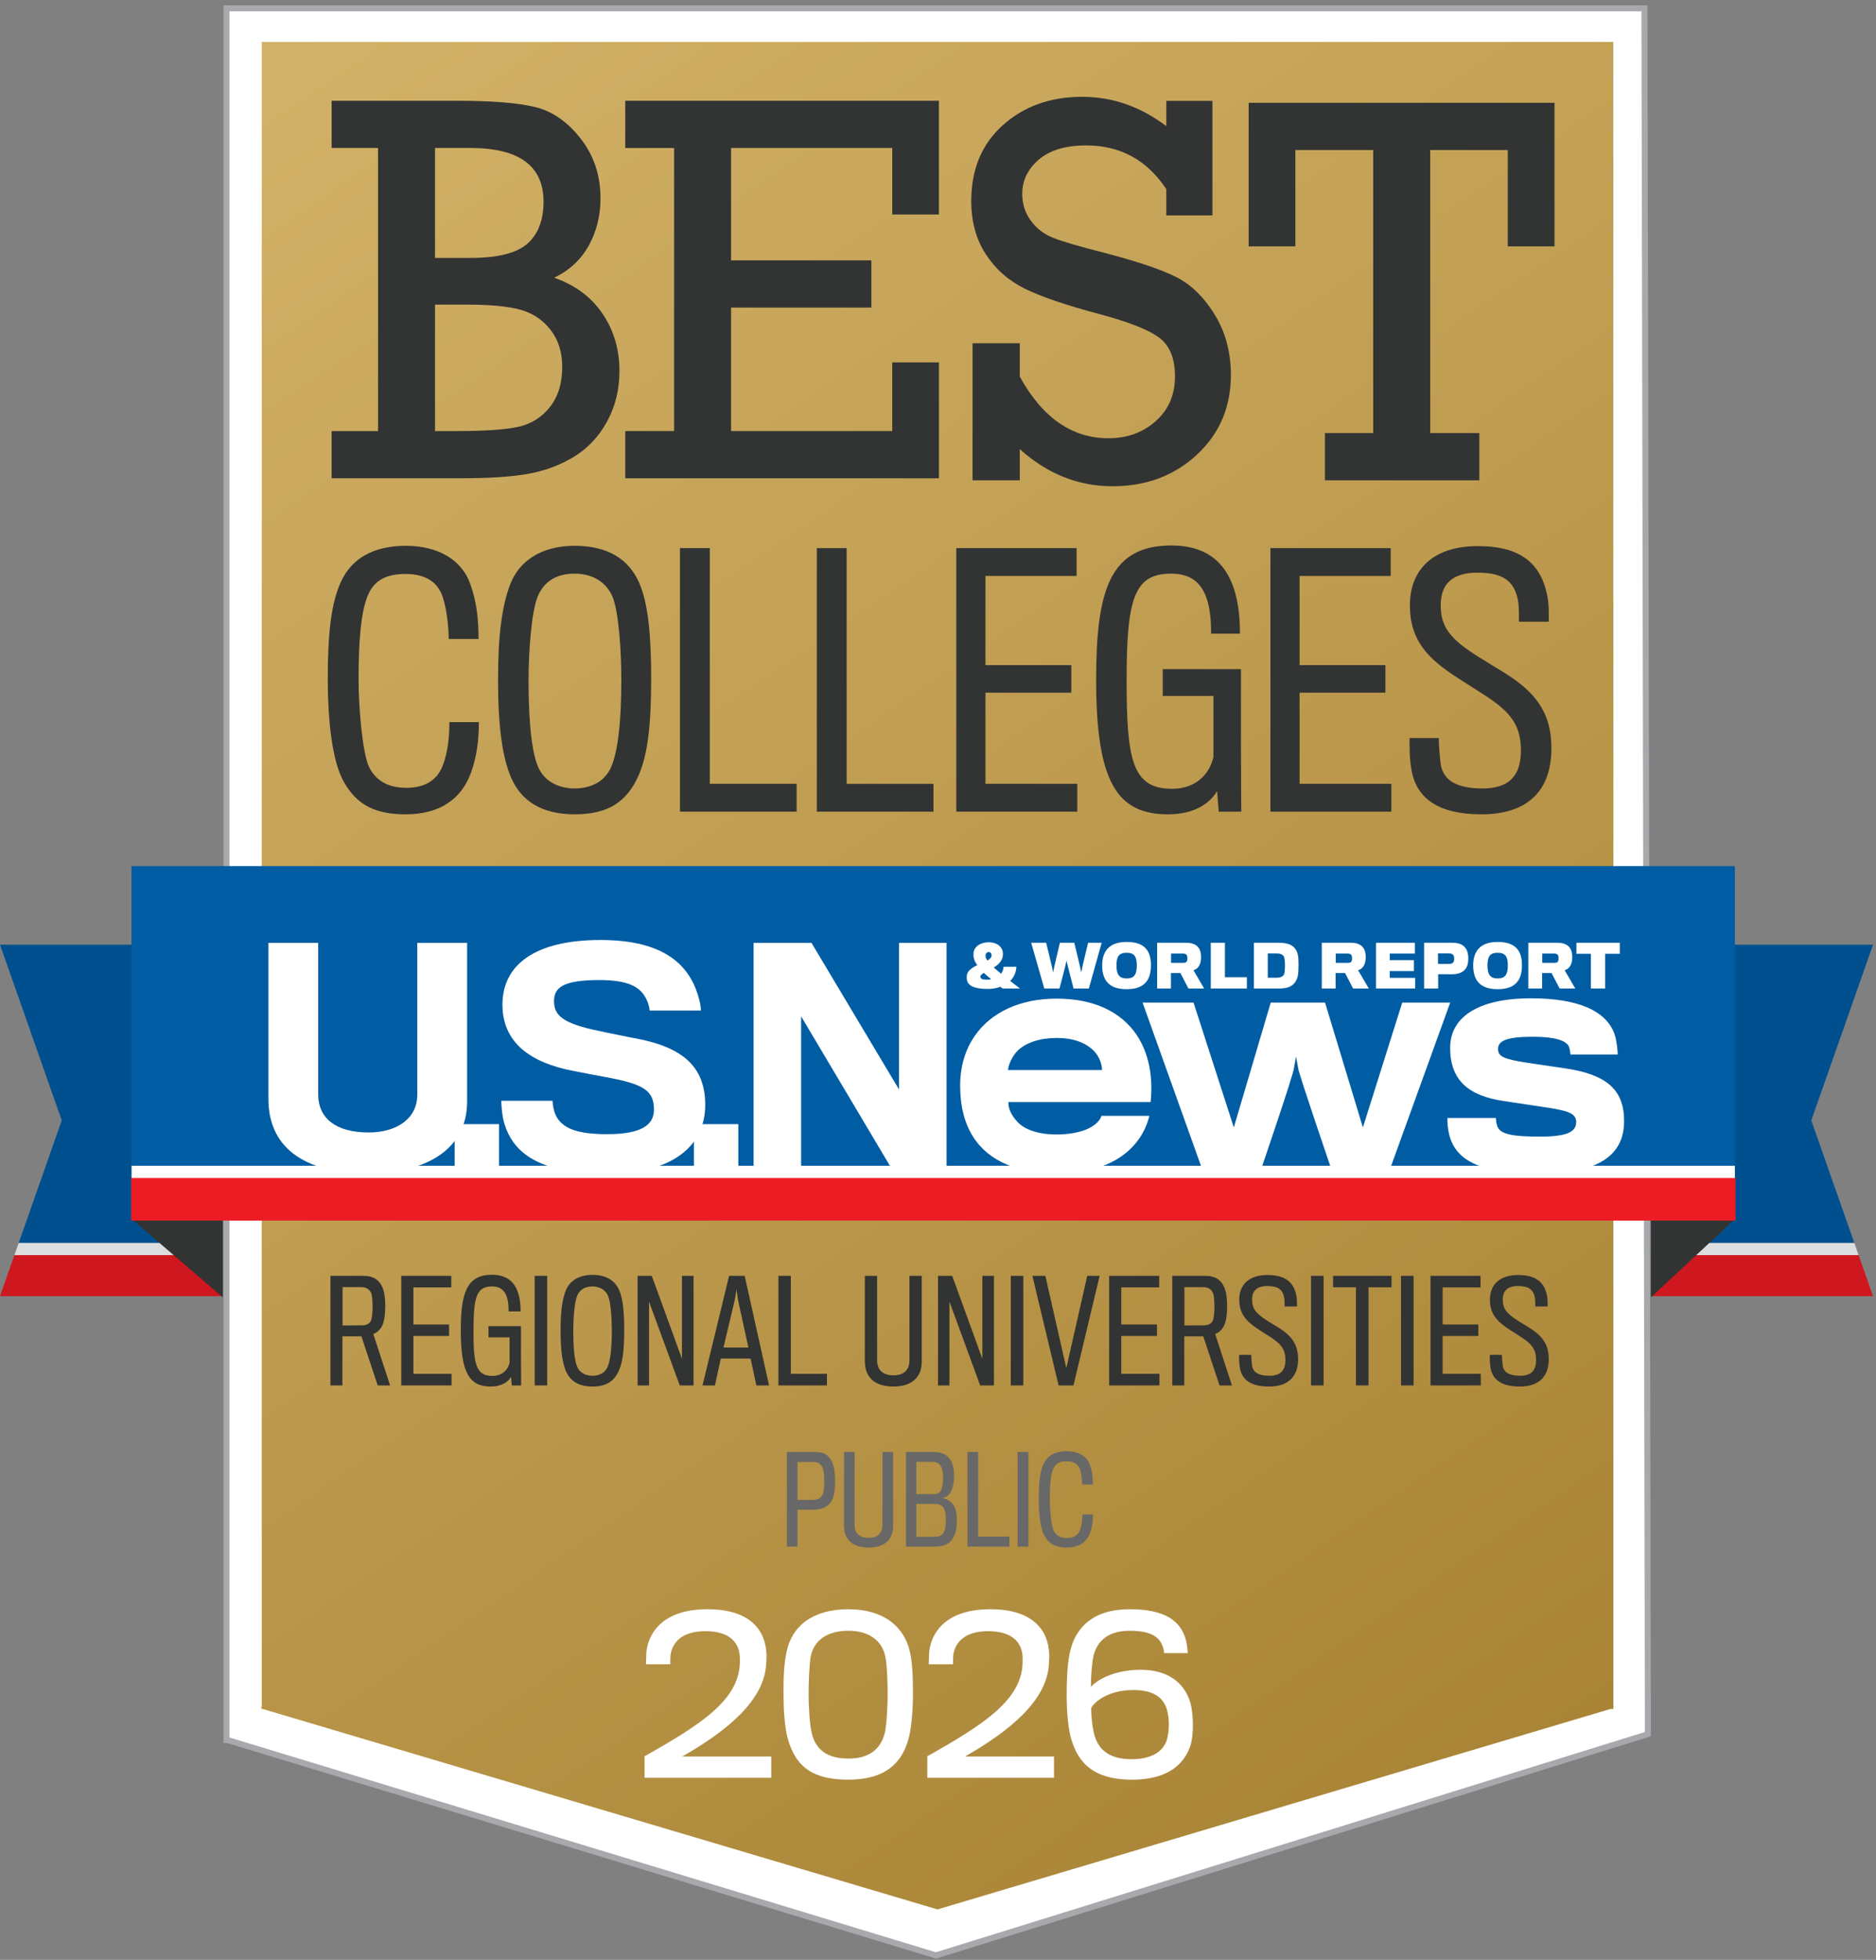 <?xml version="1.0" encoding="UTF-8" standalone="no"?><!DOCTYPE svg PUBLIC "-//W3C//DTD SVG 1.1//EN" "http://www.w3.org/Graphics/SVG/1.1/DTD/svg11.dtd"><svg width="100%" height="100%" viewBox="0 0 1038 1084" version="1.1" xmlns="http://www.w3.org/2000/svg" xmlns:xlink="http://www.w3.org/1999/xlink" xml:space="preserve" xmlns:serif="http://www.serif.com/" style="fill-rule:evenodd;clip-rule:evenodd;stroke-linejoin:round;stroke-miterlimit:2;"><rect x="0" y="0" width="1038" height="1084" fill="#808080" stroke="none"/><g><path d="M0.004,522.512l122.529,0l0,164.967l-112.188,0l23.808,-67.758l-34.15,-97.208Z" style="fill:#00508f;fill-rule:nonzero;"/><path d="M122.533,694.254l-114.575,0l2.388,-6.775l112.188,0l0,6.775Z" style="fill:#dcddde;fill-rule:nonzero;"/><path d="M122.533,716.921l-122.533,0l7.958,-22.667l114.575,0l0,22.667Z" style="fill:#ce171e;fill-rule:nonzero;"/><path d="M1036.354,522.512l-122.538,0l0,164.967l112.2,0l-23.821,-67.758l34.158,-97.208Z" style="fill:#00508f;fill-rule:nonzero;"/><path d="M913.817,694.254l114.567,0l-2.367,-6.775l-112.2,0l0,6.775Z" style="fill:#dcddde;fill-rule:nonzero;"/><path d="M913.817,716.921l122.538,0l-7.971,-22.667l-114.567,0l0,22.667Z" style="fill:#ce171e;fill-rule:nonzero;"/><path d="M909.879,4.592l-784.571,0l-0,957.825l0.654,0l391.875,119.154l393.958,-122.446l-1.917,-954.533Z" style="fill:#fff;fill-rule:nonzero;"/><path d="M126.971,961.021l390.862,118.783l392.296,-121.829l-1.904,-951.725l-781.254,0l0,954.771Zm390.871,122.312l-0.579,-0.208l-391.6,-119.054l-2.008,0l0,-961.133l787.879,-0l1.929,957.329l-1.075,0.404l-394.546,122.662Z" style="fill:#a7a9ac;fill-rule:nonzero;"/><path d="M892.671,944.075l0.375,-0.296l-0.375,0l0,-920.579l-747.85,-0l0,921.067l-0.746,0l0.746,0.554l0,0.442l0.612,0l373.292,110.846l372.271,-110.846l1.675,0l0,-1.187Z" style="fill:url(#_Linear1);"/><path d="M260.75,426.937c-5.504,15.771 -18.342,23.471 -36.308,23.471c-16.5,0 -26.771,-4.95 -34.104,-17.788c-6.971,-12.1 -8.983,-36.304 -8.983,-57.392c0,-25.671 2.012,-41.987 7.333,-53.542c6.05,-13.021 18.15,-19.8 35.938,-19.8c18.154,0 30.988,8.067 35.575,21.083c3.483,9.717 4.579,19.254 4.579,30.437l-16.504,0c0,-7.333 -1.462,-19.617 -4.212,-25.483c-3.3,-6.971 -9.9,-10.454 -19.621,-10.454c-10.267,0 -16.867,3.117 -20.538,11c-4.583,10.083 -5.5,28.608 -5.5,46.942c0,17.787 2.383,41.987 5.867,48.963c4.404,8.8 12.471,11.367 20.537,11.367c9.171,0 16.688,-3.304 20.167,-12.288c3.121,-8.067 3.671,-17.05 3.671,-24.021l16.317,0c0,9.717 -1.096,18.704 -4.212,27.504Z" style="fill:#323333;fill-rule:nonzero;"/><path d="M338.108,424.375c3.667,-8.438 5.683,-24.213 5.683,-48.413c0,-14.854 -1.283,-37.408 -4.95,-46.025c-2.933,-6.967 -9.9,-12.65 -20.904,-12.65c-11.367,0 -17.417,5.5 -20.354,12.467c-3.662,8.8 -5.133,31.354 -5.133,46.575c0,16.688 0.921,37.221 5.133,47.492c3.85,9.354 12.842,12.288 20.354,12.288c9.533,0 16.871,-4.221 20.171,-11.733Zm15.583,-101.954c4.954,11.371 6.604,29.154 6.604,52.992c0,26.221 -2.017,42.537 -7.154,53.908c-6.417,14.304 -16.867,21.088 -35.204,21.088c-18.333,0 -29.887,-7.517 -35.388,-20.904c-4.217,-10.267 -6.967,-25.487 -6.967,-53.725c0,-24.021 2.017,-40.708 6.967,-53.175c4.771,-11.917 16.504,-20.717 35.388,-20.717c18.521,0 30.071,7.512 35.754,20.533Z" style="fill:#323333;fill-rule:nonzero;"/><path d="M376.229,448.942l0,-145.775l16.504,0l0,130.375l48.042,0l0,15.4l-64.546,0Z" style="fill:#323333;fill-rule:nonzero;"/><path d="M451.95,448.942l0,-145.775l16.5,0l0,130.375l48.042,0l0,15.4l-64.542,0Z" style="fill:#323333;fill-rule:nonzero;"/><path d="M529.129,448.942l0,-145.775l66.558,0l0,15.404l-50.425,0l0,49.321l47.492,0l0,15.225l-47.492,0l0,50.425l50.796,0l0,15.4l-66.929,0Z" style="fill:#323333;fill-rule:nonzero;"/><path d="M674.338,448.942l-0.917,-11.371c-3.667,6.238 -11.917,12.838 -27.138,12.838c-28.054,0 -39.787,-17.604 -39.787,-74.263c0,-49.142 7.333,-74.442 41.621,-74.442c30.254,0 37.954,22.921 37.954,48.771l-15.95,0c0,-18.338 -3.85,-33.187 -22.004,-33.187c-20.538,0 -24.754,13.387 -24.754,59.225c0,43.825 3.117,59.779 25.121,59.779c13.021,0 20.721,-7.888 22.921,-17.604l0,-33.742l-28.054,0l0,-14.85l43.271,0l0,43.088c0,17.242 0.183,35.575 0.183,35.758l-12.467,0Z" style="fill:#323333;fill-rule:nonzero;"/><path d="M702.929,448.942l0,-145.775l66.558,0l0,15.404l-50.425,0l0,49.321l47.492,0l0,15.225l-47.492,0l0,50.425l50.792,0l0,15.4l-66.925,0Z" style="fill:#323333;fill-rule:nonzero;"/><path d="M819.708,450.408c-23.833,0 -35.938,-8.8 -38.687,-24.388c-1.279,-7.15 -1.096,-13.2 -1.096,-17.787l16.133,0c0,3.117 0.55,10.454 1.1,14.488c1.467,9.717 10.267,13.387 23.104,13.387c14.117,0 21.271,-6.421 21.271,-20.908c0,-13.567 -5.138,-21.271 -20.538,-30.987c-3.117,-2.017 -9.721,-6.233 -14.304,-9.167c-16.321,-10.454 -26.583,-20.538 -26.583,-40.337c0,-19.258 12.467,-32.821 37.954,-32.638c23.471,0 34.467,9.896 37.954,26.95c1.1,5.321 0.917,10.271 0.917,14.854l-16.504,0c0,-2.387 0.183,-8.254 -0.55,-11.921c-2.013,-10.446 -8.067,-15.217 -22.367,-15.217c-14.483,0 -20.354,6.783 -20.354,17.971c0,12.1 5.133,18.7 20.904,28.604c4.4,2.75 10.45,6.417 13.75,8.433c16.871,10.45 26.588,21.454 26.588,42.171c0,23.654 -13.383,36.492 -38.692,36.492Z" style="fill:#323333;fill-rule:nonzero;"/><path d="M123.246,674.204l0,43.321l-50.675,-43.5l50.675,0.179Z" style="fill:#323333;fill-rule:nonzero;"/><path d="M913.487,674.204l0,43.321l46.75,-43.5l-46.75,0.179Z" style="fill:#323333;fill-rule:nonzero;"/><rect x="72.75" y="479.037" width="887.162" height="172.821" style="fill:#005da4;fill-rule:nonzero;"/><path d="M203.321,649.008c-31.396,0 -54.817,-11.792 -54.817,-41.292l0,-86.213l27.554,0l0,83.838c0,13.238 9.892,21.029 27.896,21.029c15.779,0 26.933,-7.792 26.933,-20.867l0,-84l27.567,0l0,87.8c0,26.633 -22.942,39.704 -55.133,39.704Z" style="fill:#fff;fill-rule:nonzero;"/><rect x="251.554" y="621.771" width="24.583" height="25.633" style="fill:#fff;fill-rule:nonzero;"/><path d="M336.008,649.154c-38.083,0 -51.796,-11.475 -56.871,-27.408c-1.292,-4.142 -1.771,-10.358 -1.771,-12.908l28.362,0c0,2.242 0.804,6.067 1.762,7.979c3.508,7.329 11.788,10.504 28.517,10.504c19.138,0 25.825,-5.25 25.825,-13.533c0,-10.367 -5.267,-14.029 -25.65,-17.846c-3.671,-0.65 -12.917,-2.408 -18.483,-3.517c-24.558,-4.613 -39.688,-15.925 -39.688,-36.808c0,-21.371 17.208,-35.7 54.179,-35.7c31.558,0 46.383,10.992 52.746,26.921c1.604,4.15 2.879,8.917 2.879,12.117l-28.375,0c0,-1.433 -0.796,-4.296 -1.754,-6.208c-3.346,-7.017 -10.196,-10.679 -26.133,-10.679c-20.871,0 -25.021,4.617 -25.021,11.783c0,9.254 7.492,12.917 28.058,17.058c6.354,1.263 14.646,3.029 17.517,3.5c25.038,4.792 38.096,15.154 38.096,36.671c0,22.783 -18.004,38.075 -54.196,38.075Z" style="fill:#fff;fill-rule:nonzero;"/><rect x="383.942" y="621.771" width="24.575" height="25.633" style="fill:#fff;fill-rule:nonzero;"/><path d="M493.946,647.404l-50.687,-85.258l0,85.258l-26.292,0l0,-125.9l32.029,0l48.45,81.117l0,-81.117l26.292,0l0,125.9l-29.792,0Z" style="fill:#fff;fill-rule:nonzero;"/><path d="M605.238,581.221c-3.9,-3.892 -10.313,-7.112 -20.45,-7.112c-9.608,0 -16.704,2.554 -21.271,6.6c-3.204,2.879 -5.746,8.437 -5.746,11.146l51.992,0c0,-2.708 -1.158,-7.087 -4.525,-10.633Zm13.854,59.275c-8.117,5.217 -19.442,8.433 -34.467,8.433c-20.612,0 -37.317,-6.079 -46.262,-20.267c-4.579,-7.258 -7.108,-16.542 -7.108,-28.204c0,-10.638 2.888,-20.083 8.108,-27.525c8.954,-12.996 24.992,-20.587 45.262,-20.587c21.275,0 35.804,7.754 44.067,19.742c6.925,10.142 9.454,23.479 7.946,37.483l-78.7,0c0,4.242 1.867,7.446 5.062,10.988c3.908,4.233 11.492,6.925 21.625,6.925c7.604,0 13.167,-1.35 17.063,-3.042c4.888,-2.2 7.254,-5.233 7.75,-7.262l26.513,0c-2.179,8.954 -7.583,17.383 -16.858,23.317Z" style="fill:#fff;fill-rule:nonzero;"/><path d="M768.804,647.404l-31.908,0c0,0 -18.254,-53.358 -18.579,-56.404c-0.179,-1.179 -1.208,-6.679 -1.208,-6.679c0,0 -0.987,5.5 -1.158,6.517c-0.167,3.208 -18.413,56.567 -18.413,56.567l-32.108,0l-33.238,-92.871l28.2,0l22.287,69.058l20.425,-69.058l30.05,0l20.942,69.058l21.771,-69.058l26.542,0l-33.604,92.871Z" style="fill:#fff;fill-rule:nonzero;"/><path d="M852.013,649.092c-31.421,0 -46.267,-6.242 -50.163,-21.446c-0.833,-3.704 -1,-6.242 -1,-9.283l26.85,0c0,1.188 0.163,2.871 0.842,4.733c1.687,4.388 8.779,5.567 23.471,5.567c15.367,0 20.096,-2.7 20.096,-8.104c0,-5.25 -5.583,-6.413 -19.263,-8.438c-3.533,-0.508 -14.675,-2.2 -20.25,-3.046c-20.429,-2.871 -30.225,-11.817 -30.225,-29.558c0,-16.525 14.85,-27.342 44.746,-27.342c25.483,0 41.542,6.583 46.267,19.912c1.175,3.567 1.696,9.296 1.696,11.15l-26.179,0c0,-1.008 -0.358,-3.875 -1.187,-5.062c-1.858,-2.521 -6.754,-4.738 -19.579,-4.738c-14.871,0 -19.267,2.396 -19.267,6.763c0,4.062 2.883,5.567 16.05,7.612c5.408,0.821 18.408,2.692 21.608,3.187c22.287,3.388 32.092,11.654 32.092,29.054c0,19.246 -14.521,29.037 -46.604,29.037Z" style="fill:#fff;fill-rule:nonzero;"/><path d="M548.625,528.687l0,-0.513c-0.038,-0.837 -0.433,-1.571 -1.6,-1.571c-1.121,0 -1.596,0.767 -1.704,1.663c-0.033,0.2 -0.033,0.471 0,0.675c0.05,0.7 0.4,1.504 1.029,2.333c1.3,-0.762 2.2,-1.6 2.275,-2.588Zm-6.183,11.483c0,1.229 1.129,1.692 3.775,1.692c0.713,0 1.579,-0.096 2.213,-0.25c-1.45,-1.254 -2.962,-2.425 -4.021,-3.492c-1.158,0.65 -1.967,1.342 -1.967,2.05Zm11.454,-1.596c0.825,-1.05 1.296,-2.392 1.367,-3.842l7.096,0c-0.121,3.175 -1.408,5.917 -3.433,7.837c1.679,1.254 3.592,2.729 5.429,4.183l-9.633,0c-0.417,-0.3 -0.825,-0.65 -1.183,-0.967c-1.954,0.813 -4.558,1.213 -6.967,1.213c-6.017,0 -11.429,-1.092 -11.658,-5.729c-0.017,-0.4 0,-0.996 0,-1.321c0.071,-2.871 2.804,-4.671 5.796,-6.079c-1.471,-2.075 -2.029,-3.808 -2.075,-5.337l0,-1.283c0.146,-3.112 3.187,-6.058 8.471,-6.058c4.813,0 7.617,2.792 7.8,5.854c0.033,0.233 0,0.933 0,1.104c-0.079,3.208 -2.538,5.438 -5.062,7c1.137,0.929 2.596,2.221 4.054,3.425Z" style="fill:#fff;fill-rule:nonzero;"/><path d="M602.463,546.754l-8.467,0c0,0 -3.783,-14.583 -3.875,-15.396c-0.042,0.838 -3.912,15.396 -3.912,15.396l-8.404,0l-7.242,-25.308l8.279,0c0,0 3.867,15.633 3.867,16.429c0,-0.796 3.742,-16.429 3.742,-16.429l7.954,0c0,0 3.846,15.633 3.846,16.429c0,-0.796 3.796,-16.429 3.796,-16.429l7.513,0l-7.096,25.308Z" style="fill:#fff;fill-rule:nonzero;"/><path d="M629,534.058c0,-5.021 -1.371,-7.079 -5.658,-7.079c-4.129,0 -5.604,1.996 -5.604,7.079c0,5.363 1.942,7.137 5.642,7.137c3.554,0 5.621,-1.496 5.621,-7.137Zm7.821,-0.187c0,8.896 -4.225,13.267 -13.479,13.267c-9.292,0 -13.504,-4.525 -13.504,-13.167c0,-8.075 4.142,-12.971 13.504,-12.971c9.546,0 13.479,4.417 13.479,12.871Z" style="fill:#fff;fill-rule:nonzero;"/><path d="M656.729,528.467c-0.379,-0.813 -1.117,-1.054 -2.238,-1.054l-6.529,0l0,5.158l6.7,0c0.95,0 1.763,-0.229 2.05,-0.846c0.196,-0.45 0.292,-1.133 0.292,-1.638c0,-0.571 -0.058,-1.246 -0.275,-1.621Zm6.725,5.754c-0.804,1.346 -1.942,2.142 -3.117,2.404l5.917,10.129l-8.692,0l-4.442,-8.562l-5.229,0l0,8.562l-7.633,0l0,-25.308l16.013,0c3.367,0 5.558,0.967 6.837,2.662c0.983,1.267 1.454,2.975 1.454,5.338c0,2.042 -0.437,3.654 -1.108,4.775Z" style="fill:#fff;fill-rule:nonzero;"/><path d="M669.925,546.754l0,-25.308l7.829,0l0,19.05l12.142,0l0,6.258l-19.971,0Z" style="fill:#fff;fill-rule:nonzero;"/><path d="M710.967,533.613c0,-1.817 -0.179,-4.167 -0.8,-4.875c-0.979,-1.083 -1.912,-1.367 -3.821,-1.367l-4.883,0l0,13.408l4.883,0c1.975,0 3.021,-0.421 3.892,-1.438c0.658,-0.808 0.729,-3.671 0.729,-5.729Zm-2.946,13.142l-14.258,0l0,-25.308l13.883,0c4.575,0 7.421,1.129 8.987,3.304c1.554,2.146 1.854,4.246 1.854,8.862c0,5.396 -0.379,7.362 -1.783,9.471c-1.517,2.338 -4.133,3.671 -8.683,3.671Z" style="fill:#fff;fill-rule:nonzero;"/><path d="M747.85,528.467c-0.392,-0.813 -1.154,-1.054 -2.275,-1.054l-6.508,0l0,5.158l6.683,0c0.946,0 1.779,-0.229 2.067,-0.846c0.196,-0.45 0.279,-1.133 0.279,-1.638c0,-0.571 -0.054,-1.246 -0.246,-1.621Zm6.708,5.754c-0.792,1.346 -1.958,2.142 -3.121,2.404l5.925,10.129l-8.675,0l-4.467,-8.562l-5.229,0l0,8.562l-7.625,0l0,-25.308l16.008,0c3.371,0 5.558,0.967 6.838,2.662c0.987,1.267 1.458,2.975 1.458,5.338c0,2.042 -0.446,3.654 -1.112,4.775Z" style="fill:#fff;fill-rule:nonzero;"/><path d="M761.342,546.754l0,-25.308l21.508,0l0,5.967l-13.892,0l0,3.658l13.379,0l0,6.025l-13.379,0l0,3.758l14.033,0l0,5.9l-21.65,0Z" style="fill:#fff;fill-rule:nonzero;"/><path d="M804.271,528.533c-0.433,-0.804 -1.167,-1.196 -2.446,-1.196l-6.171,0l0,5.825l6.075,0c1.479,0 2.204,-0.479 2.571,-1.179c0.246,-0.454 0.312,-0.933 0.312,-1.675c0,-0.792 -0.104,-1.433 -0.342,-1.775Zm6.267,7.767c-1.458,1.708 -3.883,2.504 -6.992,2.571c-0.954,0.021 -7.796,-0.042 -7.796,-0.042l0,7.925l-7.8,0l0,-25.308l15.571,0c3.054,0 5.229,0.683 6.608,2.117c1.479,1.283 2.279,3.458 2.279,6.6c0,2.804 -0.608,4.792 -1.871,6.138Z" style="fill:#fff;fill-rule:nonzero;"/><path d="M834.283,534.058c0,-5.021 -1.358,-7.079 -5.65,-7.079c-4.15,0 -5.608,1.996 -5.608,7.079c0,5.363 1.921,7.137 5.617,7.137c3.571,0 5.642,-1.496 5.642,-7.137Zm7.829,-0.187c0,8.896 -4.229,13.267 -13.479,13.267c-9.296,0 -13.517,-4.525 -13.517,-13.167c0,-8.075 4.142,-12.971 13.517,-12.971c9.538,0 13.479,4.417 13.479,12.871Z" style="fill:#fff;fill-rule:nonzero;"/><path d="M862.112,528.467c-0.383,-0.813 -1.154,-1.054 -2.258,-1.054l-6.529,0l0,5.158l6.679,0c0.954,0 1.8,-0.229 2.079,-0.846c0.188,-0.45 0.275,-1.133 0.275,-1.638c0,-0.571 -0.054,-1.246 -0.246,-1.621Zm6.733,5.754c-0.812,1.346 -1.946,2.142 -3.133,2.404l5.904,10.129l-8.663,0l-4.462,-8.562l-5.233,0l0,8.562l-7.633,0l0,-25.308l16.008,0c3.358,0 5.571,0.967 6.854,2.662c0.971,1.267 1.462,2.975 1.462,5.338c0,2.042 -0.45,3.654 -1.104,4.775Z" style="fill:#fff;fill-rule:nonzero;"/><path d="M888.137,527.542l0,19.212l-7.883,0l0,-19.212l-8.025,0l0,-6.096l24,0l0,6.096l-8.092,0Z" style="fill:#fff;fill-rule:nonzero;"/><rect x="72.813" y="644.783" width="887.1" height="8.142" style="fill:#fff;fill-rule:nonzero;"/><rect x="72.571" y="651.571" width="887.696" height="23.538" style="fill:#ed1c24;fill-rule:nonzero;"/><path d="M240.7,238.429l11.85,0c15.512,0 26.854,-0.771 34.067,-2.313c7.2,-1.558 13.087,-5.204 17.638,-10.983c4.554,-5.746 6.833,-13.129 6.833,-22.142c0,-8.183 -2.167,-15.067 -6.525,-20.625c-4.363,-5.563 -9.946,-9.25 -16.825,-11.113c-6.846,-1.85 -16.538,-2.762 -29.029,-2.762l-18.008,0l0,69.938Zm0,-95.771l19.65,0c15.004,0 25.483,-2.629 31.454,-7.871c5.938,-5.267 8.938,-12.996 8.938,-23.196c0,-19.821 -13.475,-29.729 -40.392,-29.729l-19.65,0l0,60.796Zm-31.525,95.771l0,-156.567l-25.692,0l0,-26.125l69.517,0c19.092,0 33.446,1.154 43.004,3.45c9.558,2.3 17.983,8.138 25.288,17.496c7.312,9.358 10.962,20.35 10.962,32.954c0,9.704 -2.171,18.458 -6.529,26.262c-4.363,7.812 -10.738,13.717 -19.129,17.725c11.6,4 20.525,10.621 26.779,19.883c6.267,9.254 9.375,19.829 9.375,31.733c0,10.313 -2.317,19.683 -6.958,28.087c-4.654,8.417 -10.85,14.913 -18.554,19.517c-7.7,4.6 -16.129,7.696 -25.304,9.296c-9.142,1.617 -21.617,2.408 -37.433,2.408l-71.017,0l0,-26.121l25.692,0Z" style="fill:#323333;fill-rule:nonzero;"/><path d="M372.987,238.429l0,-156.567l-27.021,0l0,-26.125l173.542,0l0,62.904l-25.817,0l0,-36.779l-89.187,0l0,62.154l77.625,0l0,26.112l-77.625,0l0,68.3l89.187,0l0,-37.975l25.817,0l0,64.096l-173.542,0l0,-26.121l27.021,0Z" style="fill:#323333;fill-rule:nonzero;"/><path d="M538.129,265.658l0,-75.796l26.117,0l0,18.454c12.517,22.729 28.892,34.096 49.087,34.096c10.313,0 19.038,-3.171 26.133,-9.475c7.113,-6.296 10.663,-14.562 10.663,-24.779c0,-9.896 -2.9,-17.021 -8.717,-21.387c-5.817,-4.346 -16.767,-8.675 -32.858,-12.979c-18.712,-4.979 -32.592,-9.713 -41.592,-14.167c-9.017,-4.467 -16.196,-10.825 -21.55,-19.071c-5.354,-8.254 -8.017,-18.05 -8.017,-29.362c0,-17.496 5.817,-31.5 17.471,-41.938c11.667,-10.471 26.296,-15.704 43.917,-15.704c16.725,0 32.242,5.408 46.542,16.204l0,-13.946l25.513,0l0,63.342l-25.513,0l0,-14.542c-10.717,-16.129 -25.471,-24.175 -44.304,-24.175c-11.408,0 -20.146,2.617 -26.267,7.858c-6.092,5.258 -9.137,11.542 -9.137,18.846c0,5.617 1.533,10.554 4.654,14.8c3.092,4.254 7.033,7.383 11.863,9.362c4.787,2.029 14.254,4.821 28.362,8.404c18.421,4.792 31.783,9.271 40.088,13.429c8.3,4.146 15.454,11.083 21.467,20.787c5.992,9.721 8.996,20.879 8.996,33.471c0,17.842 -6.296,32.546 -18.846,44.154c-12.554,11.629 -28.087,17.408 -46.604,17.408c-19.017,0 -36.121,-6.837 -51.35,-20.546l0,17.25l-26.117,0Z" style="fill:#323333;fill-rule:nonzero;"/><path d="M759.804,239.546l0,-156.575l-43.079,0l0,53.3l-25.829,0l0,-79.413l169.2,0l0,79.413l-25.838,0l0,-53.3l-42.921,0l0,156.575l27.171,0l0,26.112l-85.417,0l0,-26.112l26.712,0Z" style="fill:#323333;fill-rule:nonzero;"/><path d="M356.633,983.292l0,-11.9c31.383,-17.617 52.383,-31.267 52.733,-51.917l0,-2.45c-0.117,-8.517 -5.717,-14.817 -19.017,-14.817c-12.833,0 -18.433,6.067 -19.367,13.417c-0.117,1.167 -0.117,3.5 -0.117,4.904l-13.417,0c0,-1.987 0.117,-5.137 0.233,-7.237c1.633,-12.133 11.079,-23.217 33.829,-23.217c23.454,0 31.975,11.554 32.554,24.5c0.121,1.4 0,3.733 -0.117,5.254c-0.7,20.763 -22.283,37.913 -46.433,51.679l49.233,0l0,11.783l-70.117,0Z" style="fill:#fff;fill-rule:nonzero;"/><path d="M489.867,916.325c-1.75,-8.75 -8.867,-14.346 -20.529,-14.346c-11.904,0 -19.138,5.596 -20.771,14.346c-0.817,4.433 -1.167,15.283 -1.167,20.888c0,7.346 0.7,17.146 1.75,21.463c2.333,9.567 9.1,14 20.3,14c11.083,0 17.617,-4.783 20.067,-14c1.05,-3.967 1.633,-15.283 1.633,-21.583c0,-5.946 -0.35,-16.45 -1.283,-20.767Zm13.533,-2.912c1.517,6.296 1.75,14.583 1.75,23.8c0,7.696 -0.817,19.012 -2.45,24.496c-4.196,15.517 -15.167,22.633 -33.363,22.633c-18.904,0 -29.054,-6.533 -33.488,-22.867c-1.746,-6.183 -2.333,-16.567 -2.333,-24.383c0,-9.096 0.117,-16.1 1.75,-23.679c3.033,-14.233 14.583,-23.338 34.183,-23.338c19.717,0 30.917,9.917 33.95,23.338Z" style="fill:#fff;fill-rule:nonzero;"/><path d="M513.087,983.292l0,-11.9c31.379,-17.617 52.379,-31.267 52.729,-51.917l0,-2.45c-0.113,-8.517 -5.717,-14.817 -19.017,-14.817c-12.837,0 -18.429,6.067 -19.367,13.417c-0.113,1.167 -0.113,3.5 -0.113,4.904l-13.421,0c0,-1.987 0.117,-5.137 0.237,-7.237c1.629,-12.133 11.079,-23.217 33.829,-23.217c23.454,0 31.971,11.554 32.55,24.5c0.121,1.4 0,3.733 -0.117,5.254c-0.7,20.763 -22.283,37.913 -46.438,51.679l49.238,0l0,11.783l-70.113,0Z" style="fill:#fff;fill-rule:nonzero;"/><path d="M645.5,945.029c-2.1,-6.188 -7.35,-10.267 -18.433,-10.267c-14.35,0 -21.933,6.996 -23.333,10.029c0.117,5.367 0.583,9.567 1.4,13.183c2.333,11.083 10.15,15.05 21.117,15.05c10.5,0 16.917,-3.967 19.133,-10.033c1.754,-5.017 1.754,-12.833 0.117,-17.963Zm-19.017,39.313c-16.567,0 -28.583,-5.25 -33.6,-21.933c-1.983,-6.3 -2.683,-16.1 -2.683,-25.317c0,-8.046 0.35,-16.333 1.633,-22.517c2.917,-14.467 13.067,-24.5 33.254,-24.5c19.479,0 28.113,6.417 31.029,16.8c0.583,2.1 0.933,5.25 1.05,7.467l-13.067,0c-0.117,-1.05 -0.233,-2.333 -0.7,-3.5c-1.983,-5.833 -7.117,-8.863 -18.433,-8.863c-12.483,0 -19.133,6.417 -20.417,16.563c-0.583,4.437 -0.933,8.983 -0.933,14.467c4.2,-4.662 14.233,-9.45 27.533,-9.45c14.583,0 23.683,6.767 27.183,17.267c1.983,5.717 2.567,18.9 0,25.667c-4.317,11.433 -14.817,17.85 -31.85,17.85Z" style="fill:#fff;fill-rule:nonzero;"/><path d="M455,811.4c-1.183,-2.037 -2.562,-2.763 -5.129,-2.763l-8.625,0l0,20.992l8.296,0c3.292,0 4.671,-1.254 5.525,-2.829c0.658,-1.187 0.987,-3.554 0.987,-7.5c0,-4.083 -0.458,-6.846 -1.054,-7.9Zm4.742,19.35c-1.779,2.562 -4.675,4.075 -8.887,4.275c-1.112,0.067 -9.608,0 -9.608,0l0,20.4l-5.854,0l0,-52.317l15.729,0c4.538,0 6.842,1.512 8.55,4.213c1.45,2.237 2.375,5.858 2.375,11.846c0,5.921 -0.725,9.279 -2.304,11.583Z" style="fill:#676867;fill-rule:nonzero;"/><path d="M480.679,855.95c-8.092,0 -13.687,-3.621 -13.687,-12.108l0,-40.733l5.854,0l0,40.204c0,5.071 3.029,7.304 7.9,7.304c4.604,0 7.567,-2.367 7.567,-7.233l0,-40.275l5.858,0l0,40.996c0,7.833 -5.267,11.846 -13.492,11.846Z" style="fill:#676867;fill-rule:nonzero;"/><path d="M522.083,833.971c-0.987,-1.642 -3.158,-2.171 -5.329,-2.171l-9.738,0l0,18.229l10.129,0c4.413,0 6.192,-2.175 6.192,-9.279c0,-2.437 -0.2,-5.071 -1.254,-6.779Zm-6.188,-25.396l-8.879,0l0,17.829l9.871,0c1.708,0 2.962,-0.658 3.683,-1.908c0.921,-1.646 1.25,-4.146 1.25,-7.304c0,-5.663 -1.646,-8.617 -5.925,-8.617Zm-14.604,46.85l0,-52.317l15.2,0c7.237,0 11.379,3.887 11.379,12.833c0,6.25 -1.442,11.975 -6.642,12.633c6.383,1.183 8.225,5.662 8.225,12.7c0,9.279 -3.95,14.15 -11.45,14.15l-16.713,0Z" style="fill:#676867;fill-rule:nonzero;"/><path d="M535.329,855.425l0,-52.317l5.917,0l0,46.787l17.242,0l0,5.529l-23.158,0Z" style="fill:#676867;fill-rule:nonzero;"/><rect x="563.042" y="803.108" width="5.987" height="52.317" style="fill:#676867;fill-rule:nonzero;"/><path d="M603.254,847.525c-1.975,5.663 -6.583,8.425 -13.033,8.425c-5.921,0 -9.604,-1.775 -12.233,-6.383c-2.504,-4.346 -3.229,-13.029 -3.229,-20.596c0,-9.212 0.725,-15.067 2.633,-19.212c2.175,-4.671 6.517,-7.108 12.9,-7.108c6.513,0 11.121,2.896 12.763,7.567c1.25,3.487 1.646,6.908 1.646,10.921l-5.921,0c0,-2.629 -0.529,-7.037 -1.513,-9.142c-1.183,-2.504 -3.554,-3.754 -7.046,-3.754c-3.679,0 -6.05,1.121 -7.367,3.95c-1.646,3.621 -1.975,10.267 -1.975,16.846c0,6.383 0.854,15.067 2.108,17.567c1.579,3.158 4.471,4.083 7.371,4.083c3.288,0 5.983,-1.183 7.237,-4.413c1.117,-2.892 1.313,-6.117 1.313,-8.617l5.858,0c0,3.488 -0.396,6.708 -1.512,9.867Z" style="fill:#676867;fill-rule:nonzero;"/><path d="M205.621,715.971c-0.683,-2.437 -2.513,-4.042 -5.717,-4.042l-10.367,0l0,21.196c0,0 10.75,-0.075 11.129,-0.075c2.517,-0.158 4.038,-1.146 4.65,-2.75c0.533,-1.371 0.838,-4.8 0.838,-7.008c0,-2.671 -0.229,-6.404 -0.533,-7.321Zm6.021,16.921c-1.142,2.442 -3.046,4.346 -5.104,4.879l9.3,28.512l-6.862,0l-8.992,-27.138l-10.525,0l0,27.138l-6.629,0l0,-60.604l18.221,0c5.942,0 9.071,2.592 10.671,6.713c0.917,2.129 1.45,5.488 1.45,10.133c0,4.729 -0.612,8.238 -1.529,10.367Z" style="fill:#323333;fill-rule:nonzero;"/><path d="M222.025,766.283l0,-60.604l27.667,0l0,6.404l-20.962,0l0,20.504l19.742,0l0,6.329l-19.742,0l0,20.963l21.117,0l0,6.404l-27.821,0Z" style="fill:#323333;fill-rule:nonzero;"/><path d="M283.167,766.283l-0.379,-4.729c-1.529,2.592 -4.958,5.342 -11.283,5.342c-11.663,0 -16.542,-7.321 -16.542,-30.879c0,-20.425 3.046,-30.946 17.304,-30.946c12.579,0 15.779,9.529 15.779,20.279l-6.629,0c0,-7.625 -1.604,-13.8 -9.15,-13.8c-8.542,0 -10.288,5.562 -10.288,24.625c0,18.217 1.292,24.846 10.437,24.846c5.413,0 8.617,-3.275 9.533,-7.312l0,-14.029l-11.662,0l0,-6.175l17.987,0l0,17.917c0,7.162 0.079,14.787 0.079,14.862l-5.188,0Z" style="fill:#323333;fill-rule:nonzero;"/><rect x="295.833" y="705.679" width="6.933" height="60.604" style="fill:#323333;fill-rule:nonzero;"/><path d="M336.158,756.071c1.525,-3.508 2.367,-10.063 2.367,-20.125c0,-6.179 -0.533,-15.554 -2.058,-19.138c-1.221,-2.896 -4.121,-5.258 -8.692,-5.258c-4.725,0 -7.246,2.287 -8.462,5.187c-1.525,3.654 -2.133,13.029 -2.133,19.358c0,6.938 0.379,15.475 2.133,19.742c1.6,3.892 5.337,5.112 8.462,5.112c3.962,0 7.012,-1.754 8.383,-4.879Zm6.479,-42.388c2.058,4.729 2.746,12.121 2.746,22.033c0,10.9 -0.837,17.683 -2.975,22.408c-2.667,5.95 -7.008,8.771 -14.633,8.771c-7.625,0 -12.429,-3.125 -14.717,-8.692c-1.75,-4.271 -2.892,-10.596 -2.892,-22.338c0,-9.983 0.837,-16.921 2.892,-22.104c1.987,-4.958 6.867,-8.617 14.717,-8.617c7.696,0 12.504,3.125 14.863,8.537Z" style="fill:#323333;fill-rule:nonzero;"/><path d="M376.112,766.283l-16.996,-46.346l0,46.346l-6.329,0l0,-60.604l7.85,0l16.696,45.892l0,-45.892l6.404,0l0,60.604l-7.625,0Z" style="fill:#323333;fill-rule:nonzero;"/><path d="M408.367,719.096c-0.15,-0.762 -0.838,-5.946 -0.838,-5.946c0,0 -0.837,5.183 -0.987,5.946c-0.229,1.071 -6.25,26.225 -6.25,26.225l13.796,0c0,0 -5.567,-25.383 -5.721,-26.225Zm-12.804,47.187l-6.858,0l14.712,-60.604l8.613,0l13.496,60.604l-7.017,0l-3.204,-14.862l-16.462,0l-3.279,14.862Z" style="fill:#323333;fill-rule:nonzero;"/><path d="M430.713,766.283l0,-60.604l6.862,0l0,54.2l19.975,0l0,6.404l-26.837,0Z" style="fill:#323333;fill-rule:nonzero;"/><path d="M494.375,766.896c-9.375,0 -15.854,-4.196 -15.854,-14.029l0,-47.188l6.787,0l0,46.579c0,5.867 3.5,8.458 9.146,8.458c5.333,0 8.763,-2.742 8.763,-8.383l0,-46.654l6.787,0l0,47.496c0,9.067 -6.096,13.721 -15.629,13.721Z" style="fill:#323333;fill-rule:nonzero;"/><path d="M542.333,766.283l-16.996,-46.346l0,46.346l-6.325,0l0,-60.604l7.846,0l16.696,45.892l0,-45.892l6.404,0l0,60.604l-7.625,0Z" style="fill:#323333;fill-rule:nonzero;"/><rect x="559.271" y="705.679" width="6.933" height="60.604" style="fill:#323333;fill-rule:nonzero;"/><path d="M593.954,766.283l-8.233,0l-14.483,-60.604l7.162,0l11.592,51.075l11.587,-51.075l6.858,0l-14.483,60.604Z" style="fill:#323333;fill-rule:nonzero;"/><path d="M613.708,766.283l0,-60.604l27.671,0l0,6.404l-20.967,0l0,20.504l19.746,0l0,6.329l-19.746,0l0,20.963l21.121,0l0,6.404l-27.825,0Z" style="fill:#323333;fill-rule:nonzero;"/><path d="M671.425,715.971c-0.687,-2.437 -2.521,-4.042 -5.717,-4.042l-10.371,0l0,21.196c0,0 10.746,-0.075 11.129,-0.075c2.517,-0.158 4.042,-1.146 4.65,-2.75c0.533,-1.371 0.842,-4.8 0.842,-7.008c0,-2.671 -0.229,-6.404 -0.533,-7.321Zm6.021,16.921c-1.142,2.442 -3.05,4.346 -5.113,4.879l9.304,28.512l-6.863,0l-8.996,-27.138l-10.517,0l0,27.138l-6.633,0l0,-60.604l18.221,0c5.946,0 9.071,2.592 10.671,6.713c0.913,2.129 1.446,5.488 1.446,10.133c0,4.729 -0.604,8.238 -1.521,10.367Z" style="fill:#323333;fill-rule:nonzero;"/><path d="M702.154,766.896c-9.908,0 -14.942,-3.658 -16.087,-10.142c-0.533,-2.971 -0.454,-5.488 -0.454,-7.392l6.704,0c0,1.292 0.233,4.346 0.462,6.021c0.608,4.042 4.267,5.567 9.6,5.567c5.871,0 8.842,-2.671 8.842,-8.692c0,-5.642 -2.129,-8.842 -8.533,-12.883c-1.296,-0.837 -4.042,-2.592 -5.946,-3.812c-6.783,-4.346 -11.054,-8.538 -11.054,-16.771c0,-8.004 5.183,-13.646 15.779,-13.567c9.754,0 14.329,4.112 15.779,11.204c0.458,2.212 0.379,4.271 0.379,6.175l-6.858,0c0,-0.992 0.079,-3.433 -0.229,-4.958c-0.838,-4.342 -3.354,-6.321 -9.3,-6.321c-6.021,0 -8.458,2.817 -8.458,7.467c0,5.033 2.129,7.775 8.688,11.892c1.829,1.146 4.346,2.671 5.717,3.508c7.012,4.346 11.054,8.921 11.054,17.533c0,9.829 -5.567,15.171 -16.083,15.171Z" style="fill:#323333;fill-rule:nonzero;"/><rect x="725.408" y="705.679" width="6.937" height="60.604" style="fill:#323333;fill-rule:nonzero;"/><path d="M757.204,712.008l0,54.275l-6.942,0l0,-54.275l-12.654,0l0,-6.329l32.325,0l0,6.329l-12.729,0Z" style="fill:#323333;fill-rule:nonzero;"/><rect x="775.2" y="705.679" width="6.937" height="60.604" style="fill:#323333;fill-rule:nonzero;"/><path d="M791.517,766.283l0,-60.604l27.671,0l0,6.404l-20.967,0l0,20.504l19.75,0l0,6.329l-19.75,0l0,20.963l21.121,0l0,6.404l-27.825,0Z" style="fill:#323333;fill-rule:nonzero;"/><path d="M840.85,766.896c-9.912,0 -14.942,-3.658 -16.088,-10.142c-0.533,-2.971 -0.454,-5.488 -0.454,-7.392l6.704,0c0,1.292 0.229,4.346 0.463,6.021c0.604,4.042 4.267,5.567 9.6,5.567c5.875,0 8.842,-2.671 8.842,-8.692c0,-5.642 -2.129,-8.842 -8.533,-12.883c-1.296,-0.837 -4.042,-2.592 -5.946,-3.812c-6.787,-4.346 -11.054,-8.538 -11.054,-16.771c0,-8.004 5.183,-13.646 15.779,-13.567c9.754,0 14.329,4.112 15.779,11.204c0.458,2.212 0.383,4.271 0.383,6.175l-6.863,0c0,-0.992 0.079,-3.433 -0.229,-4.958c-0.837,-4.342 -3.354,-6.321 -9.3,-6.321c-6.021,0 -8.458,2.817 -8.458,7.467c0,5.033 2.129,7.775 8.688,11.892c1.829,1.146 4.346,2.671 5.717,3.508c7.012,4.346 11.054,8.921 11.054,17.533c0,9.829 -5.567,15.171 -16.083,15.171Z" style="fill:#323333;fill-rule:nonzero;"/></g><defs><linearGradient id="_Linear1" x1="0" y1="0" x2="1" y2="0" gradientUnits="userSpaceOnUse" gradientTransform="matrix(679.263,970.087,-970.087,679.263,179.1,-0.803)"><stop offset="0" style="stop-color:#d2b268;stop-opacity:1"/><stop offset="1" style="stop-color:#a98436;stop-opacity:1"/></linearGradient></defs></svg>